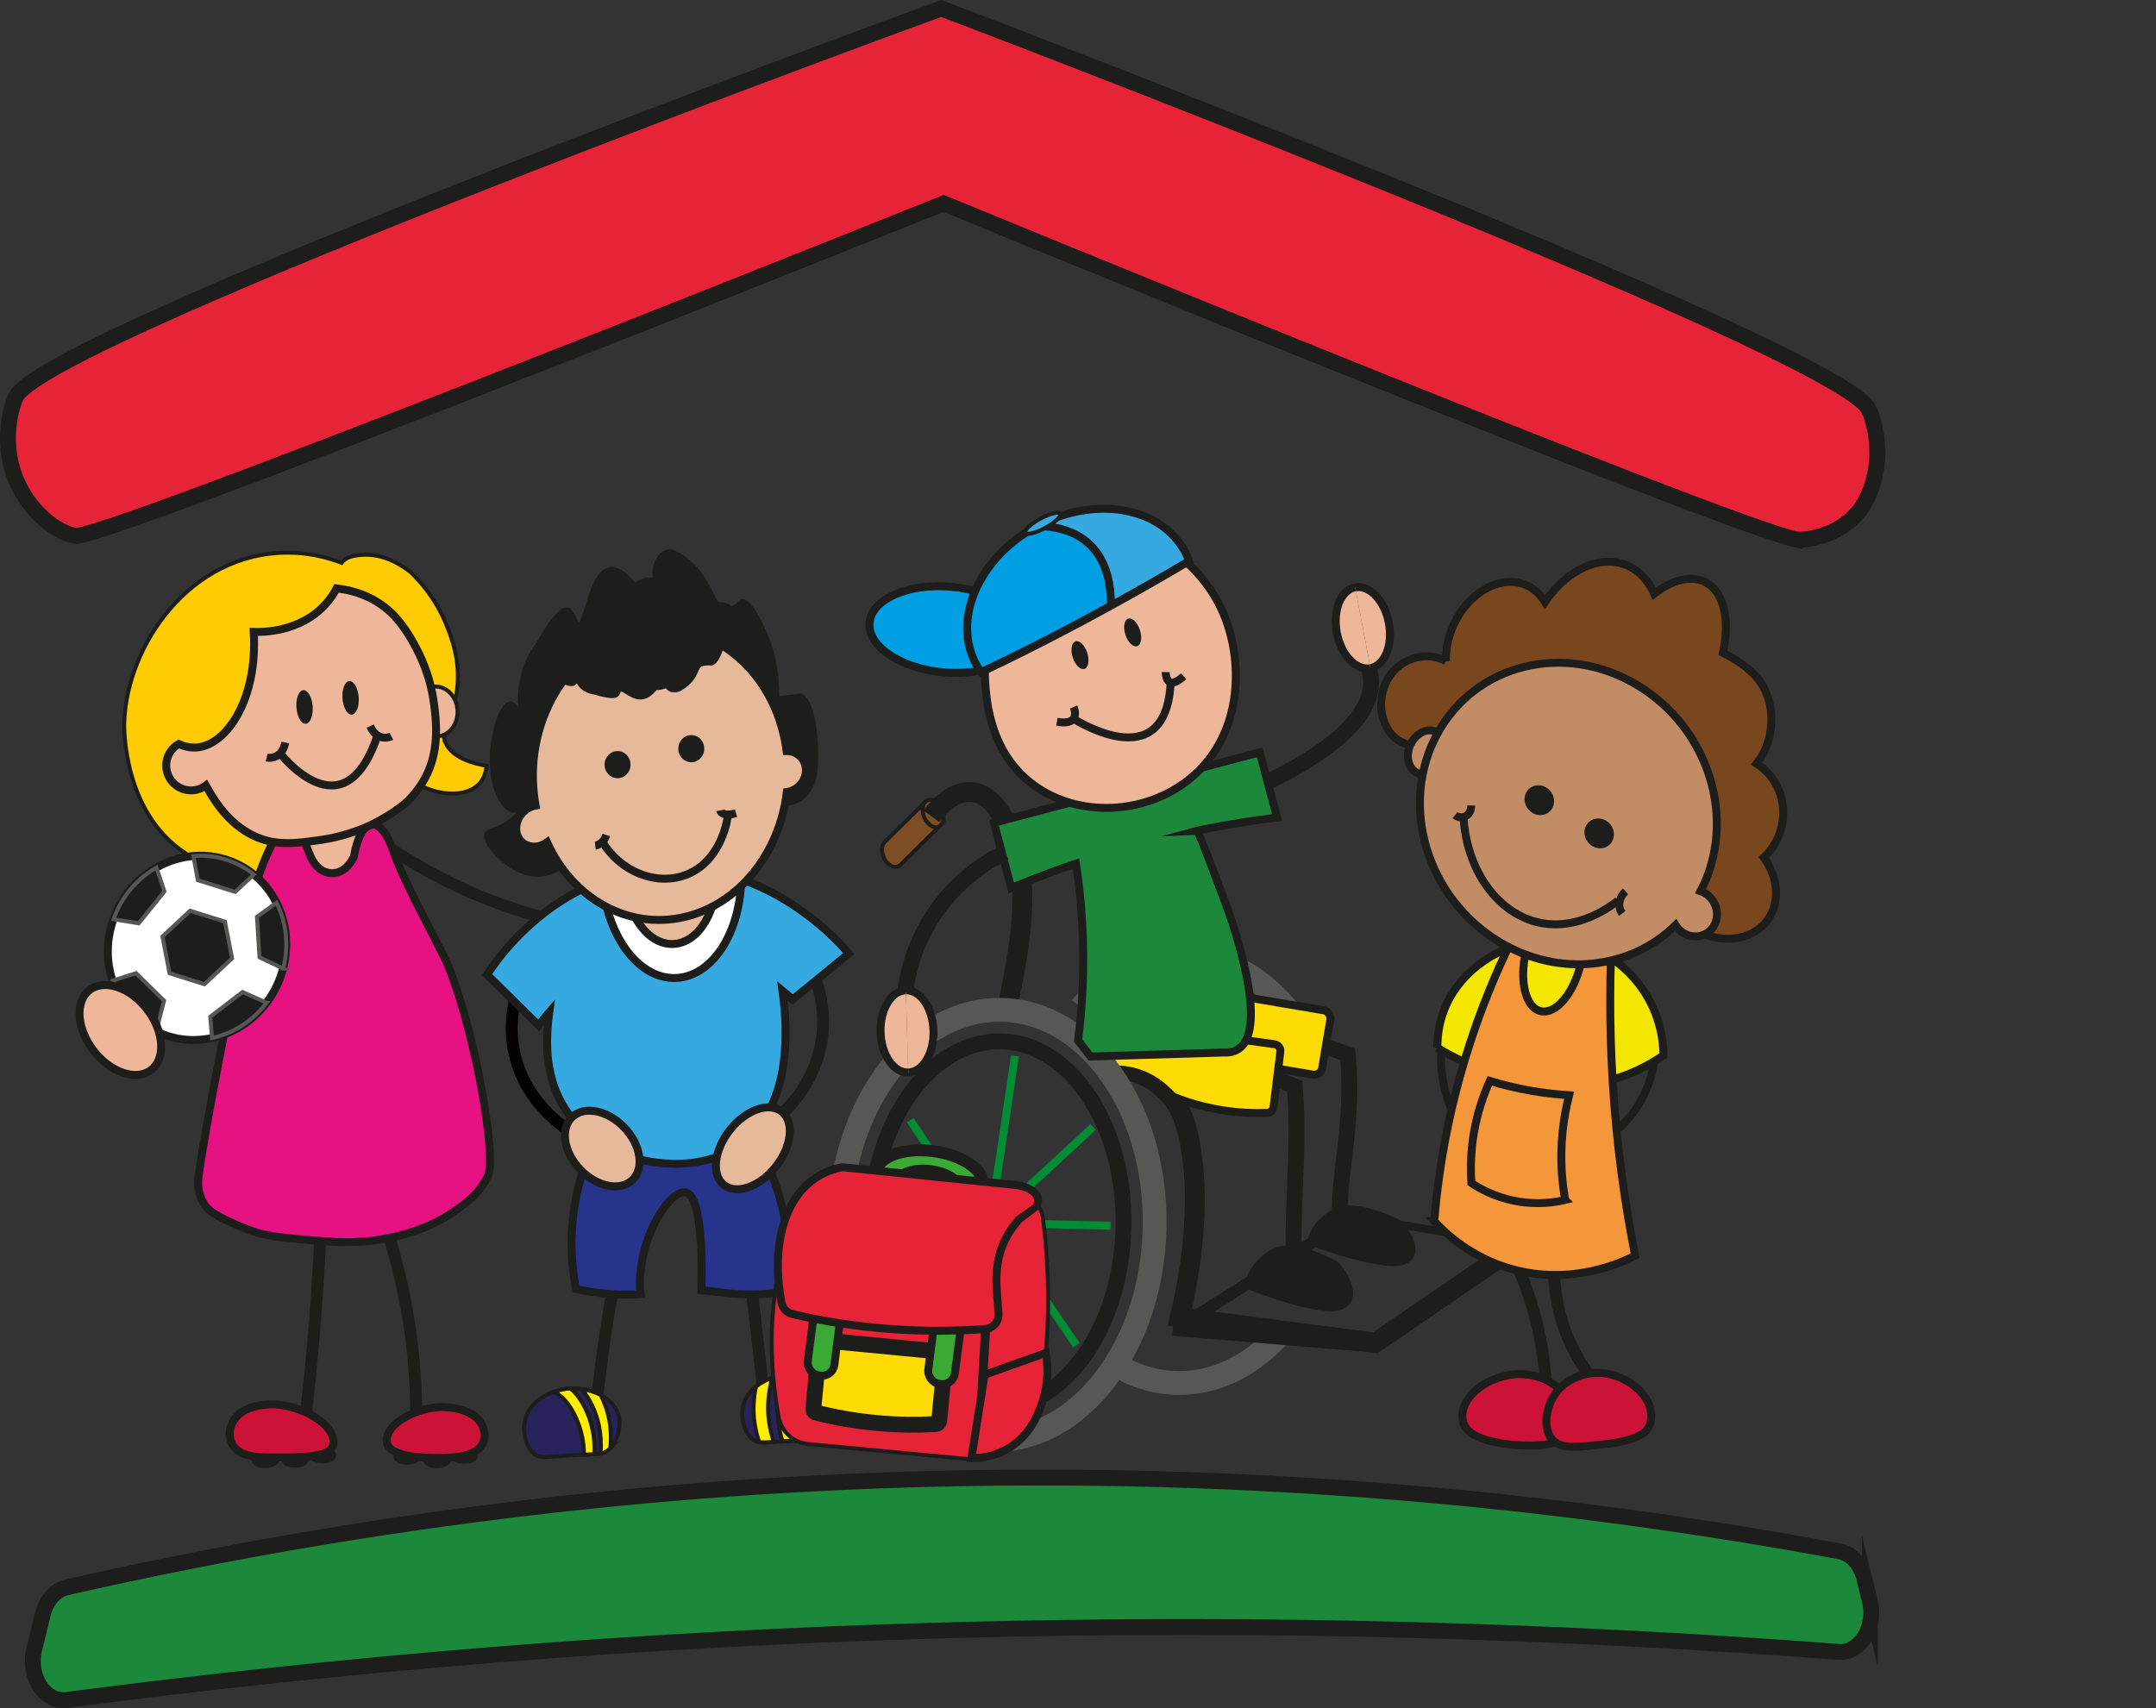 <svg xmlns="http://www.w3.org/2000/svg" viewBox="0 0 543.3 430.54"><rect x="0" y="0" width="543.3" height="430.54" fill="#333333" stroke="none"/><defs><style>      .cls-1, .cls-2, .cls-3, .cls-4, .cls-5, .cls-6, .cls-7, .cls-8, .cls-9, .cls-10, .cls-11, .cls-12, .cls-13, .cls-14, .cls-15, .cls-16, .cls-17, .cls-18, .cls-19, .cls-20, .cls-21, .cls-22, .cls-23, .cls-24, .cls-25, .cls-26, .cls-27, .cls-28, .cls-29, .cls-30, .cls-31, .cls-32, .cls-33, .cls-34, .cls-35, .cls-36, .cls-37 {        stroke-miterlimit: 10;      }      .cls-1, .cls-2, .cls-3, .cls-24, .cls-34, .cls-35, .cls-36 {        fill: none;      }      .cls-1, .cls-2, .cls-37 {        stroke-width: 3px;      }      .cls-1, .cls-4, .cls-5, .cls-6, .cls-7, .cls-8, .cls-9, .cls-10, .cls-11, .cls-12, .cls-13, .cls-14, .cls-15, .cls-16, .cls-17, .cls-18, .cls-19, .cls-20, .cls-21, .cls-22, .cls-23, .cls-24, .cls-25, .cls-26, .cls-27, .cls-28, .cls-29, .cls-30, .cls-32, .cls-33, .cls-34, .cls-36, .cls-37 {        stroke: #1d1d1b;      }      .cls-2 {        stroke: #050203;      }      .cls-3 {        stroke-width: 6px;      }      .cls-3, .cls-31 {        stroke: #575756;      }      .cls-38 {        fill: #009fe3;      }      .cls-39, .cls-11, .cls-29 {        fill: #efb79a;      }      .cls-40, .cls-15, .cls-31, .cls-32 {        fill: #1d1d1b;      }      .cls-41, .cls-14, .cls-33 {        fill: #36a9e1;      }      .cls-4 {        fill: #e71282;      }      .cls-4, .cls-5, .cls-6, .cls-7, .cls-8, .cls-9, .cls-10, .cls-11, .cls-14, .cls-15, .cls-16, .cls-17, .cls-18, .cls-19, .cls-20, .cls-21, .cls-23, .cls-34, .cls-35 {        stroke-width: 2px;      }      .cls-5, .cls-12, .cls-27 {        fill: #e62337;      }      .cls-6 {        fill: #f4963a;      }      .cls-7 {        fill: #e7b99b;      }      .cls-8, .cls-13 {        fill: #ffdb05;      }      .cls-9 {        fill: #fff;      }      .cls-10 {        fill: #eeb799;      }      .cls-12, .cls-13, .cls-22, .cls-36 {        stroke-width: 4px;      }      .cls-16, .cls-22 {        fill: #1c883c;      }      .cls-17, .cls-37 {        fill: #3aaa35;      }      .cls-18 {        fill: #c28c65;      }      .cls-19 {        fill: #78471e;      }      .cls-20 {        fill: #27348b;      }      .cls-21 {        fill: #cc1236;      }      .cls-23 {        fill: #f3e600;      }      .cls-24 {        stroke-width: 5px;      }      .cls-25 {        fill: #7d4e24;      }      .cls-26 {        fill: #ffcc03;      }      .cls-28 {        fill: #ffed00;      }      .cls-30 {        fill: #29235c;      }      .cls-35 {        stroke: #008d36;      }    </style></defs><g id="roof_ground" data-name="roof ground"><path class="cls-22" d="m471.19,403.54c1.62,6.6-2.45,13.24-7.86,12.83-68.98-5.26-143.49-7.63-222.85-5.5-79.8,2.14-154.59,8.57-223.7,17.61-5.52.72-9.81-5.98-8.16-12.75.54-2.21,1.62-6.63,2.16-8.84.86-3.53,3.19-6.16,6.04-6.8,62.71-14.25,136.99-25.5,220.59-27.39,85.72-1.94,161.95,6.4,226.14,18.32,2.94.55,5.36,3.2,6.24,6.81.47,1.91.93,3.81,1.4,5.72Z"></path><path class="cls-12" d="m452.47,135.95c-19.98-4.5-214.67-84.68-214.67-84.68,0,0-197.76,79.44-217.94,83.76-2.23.48-9.99-3.01-14.63-11.6-6.02-11.15-1.93-22.33-1.05-23.72C14.57,83.33,237.19,2.13,237.19,2.13c0,0,223.3,84.7,233.55,100.73.83,1.3,5.24,12.53-.78,23.7-4.58,8.49-15.33,9.87-17.49,9.38Z"></path></g><g id="wheel_chair" data-name="wheel chair"><line class="cls-35" x1="255.77" y1="266.14" x2="250.8" y2="299.48"></line><line class="cls-35" x1="249.13" y1="317.47" x2="252.21" y2="351.51"></line><line class="cls-35" x1="244.5" y1="315" x2="228.72" y2="336.64"></line><line class="cls-35" x1="254.64" y1="314.7" x2="271.24" y2="339.05"></line><line class="cls-35" x1="255.82" y1="308.39" x2="279.88" y2="308.95"></line><line class="cls-35" x1="223.04" y1="312.38" x2="242.6" y2="309.08"></line><line class="cls-35" x1="229.37" y1="282.36" x2="243.35" y2="303.16"></line><line class="cls-35" x1="254.51" y1="303.42" x2="275.47" y2="284.05"></line><g><path class="cls-25" d="m237.77,206.28c-.06.6-.26,1.13-.57,1.53,0,0,0,0,0,0l-.37.37-9.91,9.78s-.02.03-.04.04c-.23.23-.6.21-.81-.04l-3.7-4.33s-.04-.05-.05-.07c.09-.52.29-.98.6-1.31l.13-.13s0,0,0,0l10.26-10.12c.06-.06.13-.1.2-.13.21-.08.45-.02.62.17l3.64,4.26Z"></path><path class="cls-25" d="m237.77,206.28c-.06.6-.26,1.13-.57,1.53,0,0,0,0,0,0-.11.14-.23.27-.37.37-.06.05-.13.09-.2.13-1.2.66-2.78-.34-3.64-2.11-.83-1.72-.59-3.63.52-4.34.03-.02.07-.04.1-.06,1.2-.66,2.86.24,3.71,2,.39.82.53,1.7.45,2.48Z"></path><path class="cls-25" d="m223.05,212.11s0,0,0,0l-.13.13c-.31.34-.51.79-.6,1.31-.14.82,0,1.8.44,2.73.86,1.77,2.52,2.67,3.72,2.01.15-.08.29-.19.41-.31.01-.01.02-.02.04-.04"></path></g><path class="cls-3" d="m280.71,343.69c4.81,3.03,10.14,4.76,15.8,4.89,4.55.11,8.95-.84,13.06-2.67,4.48-1.99,8.62-5.03,12.27-8.91"></path><path class="cls-3" d="m272.42,254c3-3.45,6.36-6.33,10-8.47,5.09-3.02,10.71-4.64,16.59-4.5,12.66.29,23.74,8.65,30.71,21.41"></path><path class="cls-24" d="m382.74,313.7c-12.04,8.24-24.09,16.49-36.13,24.74l-49.28-6.44c2.08-8.82,5.72-27.48,2.45-44.27-.87-4.44-2.12-8.23-4.71-11.33-.49-.59-1.04-1.16-1.64-1.7-1.01-.92-3.57-3.36-7.78-4.52-3.32-.91-6.16-.63-7.75-.35"></path><line class="cls-24" x1="295.63" y1="334.2" x2="346.6" y2="338.43"></line><line class="cls-1" x1="341.01" y1="306.65" x2="298.38" y2="333.62"></line><line class="cls-34" x1="341.01" y1="306.65" x2="382.74" y2="313.7"></line><path class="cls-36" d="m279.88,264.24c10.22-.18,28.17,3.02,40.86,7.46,1.91.67,3.75,1.38,5.52,2.12,1.53,18.03-1.36,31.54.17,49.57l6.23,1.4"></path><path class="cls-36" d="m295.66,266.02c10.22-.15,25.74-6.45,38.44-2.25,1.91.63,3.75,1.31,5.53,2.01,1.8,19.62-3.28,30.88-1.79,47.11"></path><path class="cls-24" d="m234.73,205.75c.64-.89,4.92-6.65,10.27-6.09,4.51.47,7.18,5.16,8.68,7.8,8.48,14.91.91,40.97-.36,49.68"></path><path class="cls-36" d="m295.14,206.65s56.63-17,49.79-38.19"></path><rect class="cls-8" x="302" y="252.17" width="32.44" height="16.43" rx="2.01" ry="2.01" transform="translate(47.71 -49.27) rotate(9.57)"></rect><path class="cls-8" d="m322.64,265.11c-.57,4.63-1.14,9.27-1.72,13.9-.1.83-.79,1.47-1.63,1.5-3.26.12-7.23,0-11.68-.74-4.64-.77-8.56-2-11.64-3.21-.24-.09-.45-.24-.63-.43-.37-.4-.84-.9-1.44-1.42-1.04-.92-3.68-3.36-8.02-4.53-2.36-.63-4.48-.69-6.11-.58-1.01.07-1.85-.73-1.83-1.74l.2-8.65c.02-1.02.93-1.79,1.94-1.65,13.7,1.88,27.4,3.76,41.1,5.65.92.13,1.58.97,1.46,1.9Z"></path><ellipse class="cls-36" cx="251.26" cy="308.75" rx="46.27" ry="31.86" transform="translate(-63.24 552.77) rotate(-88.67)"></ellipse><ellipse class="cls-36" cx="249.05" cy="308.57" rx="6.12" ry="3.56" transform="translate(-65.23 550.39) rotate(-88.67)"></ellipse><ellipse class="cls-3" cx="251.26" cy="308.75" rx="54.22" ry="39.7" transform="translate(-63.24 552.77) rotate(-88.67)"></ellipse><path class="cls-16" d="m301.7,209.41l.68-.18c6.88-1.4,13.38-2.42,19.42-3.18l-4.35-16.42-66.98,17.76c1.45,5.47,2.9,10.95,4.36,16.42,4.99-2.08,10.44-4.16,16.31-6.15.71,4.69,1.27,9.74,1.58,15.16.63,11.27,0,21.23-1.05,29.44,1.04,1.35,2.09,2.7,3.13,4.04,11.15-.33,22.3-.67,33.45-1,1.06.06,2.57-.04,3.88-.92,7.69-5.2-1.07-30.98-3.85-38.18-2.73-7.09-4.56-12.45-6.56-16.79Z"></path><path class="cls-10" d="m308.53,155.23c5.02,12.35,4.38,30.71-8.97,41.29-11.07,8.78-27.61,9.62-38.89,1.49-13.03-9.39-12.61-26.1-12.45-32.58.13-5.21.55-22.35,13.13-29.94,7.7-4.65,15.99-3.32,19.18-2.81,12.06,1.94,23.16,10.62,28,22.55Z"></path><path class="cls-34" d="m270.55,178.21s2.14,4.83-4.23,3.72"></path><path class="cls-34" d="m293.75,169.4s-.07,5.2,4.52,1.05"></path><path class="cls-34" d="m269.75,180.7s24.43,16.43,25.27-9.28"></path><ellipse class="cls-40" cx="272.15" cy="165.15" rx="1.92" ry="3.65" transform="translate(-37.61 91.73) rotate(-17.92)"></ellipse><ellipse class="cls-40" cx="285.42" cy="159.43" rx="1.92" ry="3.65" transform="translate(-35.2 95.53) rotate(-17.92)"></ellipse><path class="cls-10" d="m341.5,148.05c3.62-.68,7.42,3.32,8.48,8.95,1.06,5.62-1.01,10.74-4.63,11.42"></path><path class="cls-10" d="m345.35,168.42c-3.62.68-7.42-3.32-8.48-8.95-1.06-5.62,1.01-10.74,4.63-11.42"></path><path class="cls-10" d="m228.26,249.61c3.68-.11,6.8,4.44,6.97,10.17.17,5.72-2.68,10.45-6.37,10.55"></path><path class="cls-10" d="m228.87,270.33c-3.68.11-6.8-4.44-6.97-10.17-.17-5.72,2.68-10.45,6.37-10.55"></path><path class="cls-15" d="m314.73,323.97s.39-4.6,5.93-8.06c3.75-2.34,10.42.23,14.35,2.13.43.21.82.4,1.17.59,1.21.63,6.71,8.29,1.73,10.48-4.98,2.18-23.19-5.13-23.19-5.13Z"></path><path class="cls-15" d="m330.46,313.01s.38-4.19,5.91-7.32c3.74-2.12,10.42.23,14.35,1.97.43.19.82.37,1.18.54,1.21.57,6.73,7.57,1.76,9.54-4.97,1.98-23.2-4.72-23.2-4.72Z"></path><g><path class="cls-38" d="m247.58,149.55l1.77,18.92c-3.33.97-7.33,1.37-11.57,1-10.84-.97-19.2-6.57-18.67-12.53.53-5.95,9.74-9.99,20.58-9.03,2.83.25,5.51.82,7.88,1.64Z"></path><path class="cls-34" d="m247.58,149.55c-2.37-.82-5.05-1.39-7.88-1.64-10.84-.96-20.05,3.08-20.58,9.03-.53,5.96,7.82,11.56,18.67,12.53,4.24.37,8.24-.02,11.57-1"></path></g><g><g><path class="cls-41" d="m298.55,138.96c.44.8.8,1.61,1.11,2.44-6.87,4.08-13.39,7.79-19.52,11.16l-.21-.37c-.04-21.3-18.8-19.49-18.8-19.49,14.52-7.89,31.27-5.08,37.41,6.25Z"></path><path class="cls-38" d="m279.94,152.2l.21.37c-10.4,5.73-19.66,10.47-27.55,14.31,0,0-.02,0-.02,0-1.86.9-3.65,1.76-5.35,2.56-.45-.62-.86-1.28-1.23-1.97-3.01-5.54-2.93-12.12-.34-18.29,2.69-6.45,8.08-12.47,15.48-16.48,0,0,18.76-1.81,18.8,19.49Z"></path></g><g><path class="cls-34" d="m261.14,132.71c14.52-7.89,31.27-5.08,37.41,6.25.44.8.8,1.61,1.11,2.44-6.87,4.08-13.39,7.79-19.52,11.16-10.4,5.73-19.66,10.47-27.55,14.31,0,0-.02,0-.02,0-1.86.9-3.65,1.76-5.35,2.56-.45-.62-.86-1.28-1.23-1.97-3.01-5.54-2.93-12.12-.34-18.29,2.69-6.45,8.08-12.47,15.48-16.48Z"></path><path class="cls-34" d="m261.14,132.71s18.76-1.81,18.8,19.49"></path></g></g><ellipse class="cls-33" cx="262.77" cy="131.91" rx="4.98" ry="1.31" transform="translate(-31.1 141.3) rotate(-28.49)"></ellipse><path class="cls-36" d="m228.09,250.22c.5-4.1,1.95-11.49,6.9-19.17,6.22-9.65,14.47-14.34,18.29-16.21"></path></g><g id="charming_girl" data-name="charming girl"><path class="cls-1" d="m377.32,309.31c3.2,5.34,6.99,12.94,9.53,22.6,2,7.61,2.68,14.4,2.82,19.77"></path><path class="cls-1" d="m392.63,309.67c-.89,4.12-2.65,14.98,2.35,27.19,4.06,9.9,10.58,15.84,13.92,18.5"></path><path class="cls-21" d="m383.57,364.31c3.47.13,9.23.34,11.54-3.39,2.09-3.37-.02-7.74-.22-8.14-2.56-5.13-9.45-7.27-14.94-6.14-7.25,1.49-12.32,6.65-11.32,11.53,1.16,5.67,13.44,6.08,14.94,6.14Z"></path><path class="cls-21" d="m401.22,364.36c-4.46.45-7.88.8-9.97-1.46-2.55-2.75-1.62-7.77.13-10.78,2.8-4.83,9.2-7.12,14.65-5.66,6.76,1.82,11.17,7.3,9.84,12.24-1.17,4.36-8.68,5.05-14.65,5.66Z"></path><path class="cls-19" d="m364.36,166.62c-.08-3.34.74-6.96,2.55-10.35,4.37-8.15,12.79-11.82,18.81-8.2,1.49.9,2.7,2.16,3.6,3.68,5.63-8.34,14.35-12.31,21.21-9,2.83,1.37,4.95,3.82,6.32,6.9,4.72-3.65,9.66-4.87,13.31-2.68,4.43,2.66,5.76,9.62,4.01,17.55.3.15.71.37,1.21.65,3.37,1.95,8.14,4.71,10.1,10.54,1.55,4.61,1.05,10.25-1.33,14.54-.54.97-1.09,1.72-1.49,2.22,5.06,3.19,7.78,9.51,6.29,15.91-.72,3.11-2.34,5.76-4.48,7.76,3.23,4.48,4.09,10.06,1.72,14.49-3.4,6.34-12.13,7.89-19.5,3.47s-10.58-13.16-7.18-19.5c.65-1.21,1.49-2.24,2.48-3.09-1.24-2.86-1.61-6.16-.84-9.48.43-1.85,1.18-3.53,2.17-5.02-1.36-.48-2.7-1.1-4.01-1.88-2.34-1.41-4.34-3.18-5.96-5.17-2.09.35-4.06.08-5.75-.94s-2.92-2.68-3.71-4.77c-4,1.97-8.23,2.32-11.91.53-3.74-1.81-6.25-5.47-7.38-10.03-2.99,2.78-6.55,4.3-9.92,4.2.26,2.18-.06,4.35-1.09,6.26-3.08,5.75-12.68,4.48-17.32,2.99-2.27-.73-4.4-1.41-6.06-3.64-2.55-3.42-3.06-9.21-.38-13.63,3-4.94,9.28-7,14.53-4.32Z"></path><path class="cls-34" d="m363.33,263.72c-.16,1.23-1.77,15.17,8.88,24.52,8.39,7.37,18.51,6.73,20.46,6.57"></path><path class="cls-34" d="m417.16,264.8c-.18,2.95-.89,7.78-3.78,12.81-5.77,10.06-15.83,13.22-18.34,13.93"></path><path class="cls-23" d="m362.23,264.13c3.41,2.11,9.44,5.31,17.69,7.15,7.29,1.62,13.41,1.52,17.25,1.21,2.26-10.57,4.52-21.14,6.78-31.71-4.72-1.54-9.43-3.07-14.15-4.61-2.88.43-14.43,2.45-21.83,11.48-5.46,6.65-5.8,13.61-5.74,16.49Z"></path><path class="cls-23" d="m419.19,265.99c-2.98,2.07-8.28,5.19-15.6,6.83-6.47,1.45-11.95,1.16-15.39.72-2.35-10.98-4.69-21.96-7.04-32.94,4.17-1.44,8.34-2.88,12.51-4.32,2.59.53,12.98,2.97,19.88,12.52,5.08,7.03,5.6,14.22,5.64,17.19Z"></path><path class="cls-6" d="m361.42,307.82c2.8,3.03,9.18,9.09,19.32,11.99,15.41,4.4,28.22-1.74,31.3-3.33-2.54-12.83-4.66-27.58-5.66-43.96-.9-14.76-.73-28.29,0-40.3-7.3-.71-14.59-1.42-21.89-2.13-7.19,13.38-14.8,31.11-19.41,52.75-1.9,8.92-3.04,17.3-3.66,24.98Z"></path><path class="cls-6" d="m394.42,302.45c-2.23.54-6.76,1.34-12.39.3-5.48-1.02-9.34-3.28-11.24-4.56-.24-3.5-.2-7.79.61-12.59.9-5.3,2.48-9.73,4.03-13.15,3.01.92,6.52,1.82,10.49,2.5,3.47.6,6.66.93,9.49,1.1-1.4,5.49-2.38,12.3-1.79,20.11.17,2.21.44,4.31.8,6.29Z"></path><ellipse class="cls-23" cx="391.42" cy="241.51" rx="13.73" ry="7.06" transform="translate(65.2 565.73) rotate(-76.5)"></ellipse><ellipse class="cls-18" cx="359.51" cy="189.64" rx="5.71" ry="4.51" transform="translate(41.97 443.37) rotate(-66.44)"></ellipse><path class="cls-18" d="m429.65,225.14c-.36-.22-.74-.39-1.12-.52,9.32-17.83,2.25-41.01-15.94-51.93-18.3-11-40.91-5.42-50.5,12.46-9.59,17.87-2.53,41.28,15.77,52.27,15.1,9.08,33.13,6.85,44.37-4.25.5.8,1.17,1.51,2.03,2.02,2.78,1.67,6.24.78,7.73-2,1.49-2.77.44-6.38-2.34-8.05Z"></path><ellipse class="cls-32" cx="402.98" cy="210.05" rx="3.12" ry="3.36" transform="translate(-41.51 304.62) rotate(-39.54)"></ellipse><ellipse class="cls-32" cx="387.9" cy="201.67" rx="3.12" ry="3.36" transform="translate(-39.63 293.11) rotate(-39.54)"></ellipse><path class="cls-34" d="m407.69,227.03c-1.79,1.42-9.82,7.46-19.38,5.61-10.65-2.05-18.87-13.04-19.55-27.2"></path><path class="cls-34" d="m409.63,224.66c-.13.11-1.66,1.52-1.58,3.52.04,1.07.53,1.78.75,2.06"></path><path class="cls-34" d="m370.73,203.02c0,.08.09,1.48-.92,2.37-.88.78-2.21.84-3.13.06"></path></g><g id="ball_girl" data-name="ball girl"><path class="cls-1" d="m97.85,213.52c7.85,5.21,18.02,10.87,30.28,15.09,10.77,3.71,20.46,5.4,28.43,6.09"></path><ellipse class="cls-11" cx="160.39" cy="234.71" rx="12.59" ry="7.65" transform="translate(-16.31 12.02) rotate(-4.09)"></ellipse><path class="cls-1" d="m81.33,292.68c-.23,12.57-.83,25.76-1.9,39.51-.72,9.29-1.62,18.29-2.66,26.97"></path><path class="cls-1" d="m92.93,297.6c3.84,9.17,7.79,21.09,10.06,35.35,1.48,9.3,1.94,17.76,1.9,25.07"></path><path class="cls-26" d="m112.3,187.28c-.25-.53-.37-1.04-.42-1.54,1.01-1.37,1.63-2.52,1.87-3.51.3-1.27.44-2.63.44-4.04.39-1.21.75-2.59.96-4.2,1.02-7.61-1.57-13.85-2.8-16.84-2.59-6.25-6.31-10.47-8.81-12.87-2.08-1.66-6.69-4.83-12.3-4.42-1.48.11-3.94.31-5.16,2-4.21-1.62-8.76-2.56-13.56-2.56-24.71,0-40.63,23.44-41.22,42.93-.03,1.12-.34,22.42,15.37,32.8-2.71,3.2-6.21,5.65-9.53,7.46,6.36,6.1,18.53,7.41,26.5,3.53,2.81-1.37,4.91-3.3,6.15-5.5,1.35-.17,2.72-.44,4.11-.83,2.15-.6,6.36-2.05,22.5-17.83,3.31-3.24,6.11-5.98,8.45-8.34.1,1.25.19,2.63.26,4.12,6.53,3.41,13.04,3.04,15.86-.31.58-.69,1.43-2.01,1.62-4.31-3.67-.63-8.55-2.06-10.3-5.74Z"></path><rect class="cls-39" x="72.54" y="202.8" width="21.05" height="37.14"></rect><path class="cls-4" d="m122.93,296.43c-2.23,4.65-5.67,6.98-9.37,9.5-1.32.89-6.07,4-14.56,5.89-8.36,1.86-14.84,1.32-22.32.63-6.82-.63-10.23-.94-14.72-2.73-4-1.6-6.56-2.86-8.63-4.27-2.45-1.67-3.79-5.25-3.31-8.84,1.85-13.83,8.45-45.65,10.68-58.6,2.6-15.17,8.58-29.87,13.51-32.82.24-.14,1.94,5.78,4.07,10.72,2.31,5.37,8.07,5.61,10.65.47.09-.18.23-.33.26-.54,1.86-10.41,6.79-10.6,9.97-1.21,2.92,8.62,11.97,24.28,13.93,29.2,6.94,17.44,12.06,48.03,9.86,52.61Z"></path><ellipse class="cls-34" cx="74.36" cy="367.88" rx="2.46" ry="1.05"></ellipse><ellipse class="cls-34" cx="66.86" cy="367.96" rx="2.46" ry="1.05"></ellipse><ellipse class="cls-34" cx="81.26" cy="366.79" rx="2.46" ry="1.05"></ellipse><ellipse class="cls-34" cx="110.09" cy="368" rx="2.46" ry="1.05"></ellipse><ellipse class="cls-34" cx="102.59" cy="367.12" rx="2.46" ry="1.05"></ellipse><ellipse class="cls-34" cx="116.99" cy="366.9" rx="2.46" ry="1.05"></ellipse><path class="cls-21" d="m110.68,367.49c3.1-.05,8.26-.12,10.47-2.87,2-2.49.28-5.53.12-5.81-2.09-3.56-8.19-4.82-13.16-3.8-6.56,1.35-11.3,5.23-10.6,8.68.82,4,11.81,3.82,13.16,3.8Z"></path><path class="cls-21" d="m69.82,367.35c-4.39,0-7.76-.01-10-1.82-2.74-2.21-2.19-5.81-.69-7.88,2.41-3.33,8.59-4.52,14.11-3.04,6.85,1.84,11.63,6.18,10.69,9.7-.83,3.1-8.23,3.05-14.11,3.04Z"></path><ellipse class="cls-29" cx="109.9" cy="179.32" rx="5.38" ry="6.27" transform="translate(-12.5 8.29) rotate(-4.09)"></ellipse><path class="cls-11" d="m109.37,177.4c-.96-7.37-3.63-12.46-4.81-14.65-.69-1.29-2.54-4.68-5.16-7.46-4.38-4.65-9.8-6.42-14.58-6.99-.66,1.25-1.51,2.56-2.64,3.83-6.55,7.41-16.48,7.21-18.24,7.15,1.01,16.9-6.76,28.46-14.3,29.12-1.62.14-3.18-.22-4.63-.87-1.87,1.08-3.13,3.1-3.13,5.42,0,3.46,2.81,6.27,6.27,6.27,1.4,0,2.69-.46,3.73-1.24.04.07.08.14.11.2,1.54,2.75,4.67,8.35,10.54,11.75,6.12,3.54,11.78,2.72,18.81,1.7.88-.13,6.46-.98,12.24-3.75,2.64-1.27,4.72-2.65,5.17-2.94,1.49-1,2.78-1.86,4.17-3.21.33-.32,2.98-2.93,4.77-6.77,3.1-6.64,2.17-13.76,1.68-17.55Z"></path><ellipse class="cls-40" cx="76.76" cy="178.18" rx="2.05" ry="4.25" transform="translate(-12.53 5.94) rotate(-4.09)"></ellipse><ellipse class="cls-40" cx="88.36" cy="175.89" rx="2.05" ry="4.25" transform="translate(-12.33 6.76) rotate(-4.09)"></ellipse><path class="cls-34" d="m70.29,189.52s16.54,21.94,25.06-4.84"></path><path class="cls-34" d="m71.91,187.16c-1.02,4.7-4.72,3.78-4.72,3.78"></path><path class="cls-34" d="m93.26,183.01c1.95,4.34,5.38,2.58,5.38,2.58"></path><path class="cls-9" d="m69.78,248.42c-.74,1.56-1.62,3.01-2.61,4.32-3.49,4.63-8.42,7.73-13.74,8.89-4.54.99-9.35.56-13.79-1.53-.1-.05-.2-.09-.3-.14-5.39-2.65-9.19-7.32-10.99-12.77-1.6-4.84-1.62-10.31.24-15.51.27-.77.59-1.53.94-2.28,2.23-4.71,5.74-8.37,9.87-10.72,2.88-1.64,6.07-2.64,9.33-2.92,3.66-.31,7.42.3,10.93,1.96,1.56.74,3,1.65,4.29,2.69h0c2.41,1.96,4.34,4.39,5.72,7.12,2.49,4.94,3.17,10.85,1.67,16.58-.38,1.45-.9,2.89-1.56,4.3Z"></path><path class="cls-31" d="m71.35,244.12l-5.95-2.81-.65-10.22,4.93-3.55c2.49,4.94,3.17,10.85,1.67,16.58Z"></path><path class="cls-31" d="m63.96,220.42l-4.71,4.39-9.4-2.95-1.11-6.09c3.66-.31,7.42.3,10.93,1.96,1.56.74,3,1.65,4.29,2.69Z"></path><path class="cls-31" d="m41.44,224.7l-6.5,8.04-6.33-1.05c.27-.77.59-1.53.94-2.28,2.23-4.71,5.74-8.37,9.87-10.72l2.02,6.01Z"></path><path class="cls-31" d="m67.17,252.75c-3.49,4.63-8.42,7.73-13.74,8.89l-.45-5.36,8.14-6.24,6.04,2.71Z"></path><path class="cls-31" d="m39.35,259.96c-5.39-2.65-9.19-7.32-10.99-12.77l5.91-1.9,7.08,6.92-2,7.75Z"></path><polygon class="cls-31" points="56.69 232.31 47.91 229.56 40.94 236.06 42.73 245.32 51.5 248.08 58.48 241.57 56.69 232.31"></polygon><ellipse class="cls-11" cx="30.34" cy="259.6" rx="8.52" ry="12.71" transform="translate(-152.3 72.64) rotate(-37.66)"></ellipse></g><g id="boy"><path class="cls-1" d="m149.77,358.66s4.89-48.28,10.2-51.06"></path><path class="cls-1" d="m192.48,352.15s-4.41-42.98-6.46-46.74"></path><path class="cls-30" d="m153.78,365.01c-.11.12-.23.24-.36.35-.63.58-1.18.86-2.09,1.02-.43.08-.94.12-1.57.15-.7.05-1.55.09-2.6.13-.74.03-1.59.07-2.55.12-7.35.41-8.6.98-10.15-.45-1.96-1.82-2.7-5.24-2.26-7.9.67-3.97,3.99-6.42,7.37-7.61,1.44-.51,2.89-.79,4.15-.85h0c.85-.04,1.79,0,2.77.14,1.62.22,3.33.71,4.85,1.5,2.27,1.17,4.1,3,4.63,5.61.54,2.73-.45,5.9-2.21,7.8Z"></path><path class="cls-30" d="m209.64,361.63c-1.54,1.35-2.69,1.09-8.99,1.44l-.35.02c-1.18.07-2.21.14-3.13.21-.81.05-1.52.11-2.15.16-1.76.13-2.88.18-3.71.05-.72-.11-1.23-.36-1.77-.84-2.07-1.81-2.86-5.23-2.38-7.9.4-2.2,1.66-3.94,3.31-5.25,1.24-.99,2.7-1.74,4.18-2.27,1.01-.36,2.03-.61,3-.78.61-.11,1.2-.17,1.75-.2.66-.03,1.37-.02,2.11.04,4.45.37,9.89,2.52,10.85,7.17.6,2.9-.65,6.32-2.74,8.16Z"></path><path class="cls-28" d="m149.77,366.53c-.7.05-1.55.09-2.6.13-.03-1.61-.19-3.18-.47-4.52-.84-4.1-3.38-9.63-7.11-11.32,1.44-.51,2.89-.79,4.15-.85h0c2.89,2.3,4.86,6.87,5.59,10.38.37,1.79.55,4,.44,6.19Z"></path><path class="cls-28" d="m153.78,365.01c-.11.12-.23.24-.36.35-.63.58-1.18.86-2.09,1.02.21-2.44.04-4.96-.38-6.97-.63-3.02-2.17-6.84-4.44-9.3,1.62.22,3.33.71,4.85,1.5,1,1.93,1.71,4.03,2.09,5.85.45,2.17.63,4.94.33,7.56Z"></path><path class="cls-30" d="m149.33,360.35c-.73-3.51-2.7-8.08-5.59-10.38h0c-1.26.07-2.71.34-4.15.85,3.73,1.69,6.27,7.22,7.11,11.32.28,1.34.45,2.91.47,4.52,1.06-.04,1.9-.08,2.6-.13.11-2.19-.07-4.4-.44-6.19Z"></path><path class="cls-28" d="m149.33,360.35c-.73-3.51-2.7-8.08-5.59-10.38h0c-1.26.07-2.71.34-4.15.85,3.73,1.69,6.27,7.22,7.11,11.32.28,1.34.45,2.91.47,4.52,1.06-.04,1.9-.08,2.6-.13.11-2.19-.07-4.4-.44-6.19Z"></path><path class="cls-28" d="m193.55,355.45c.06,2.39.53,5.35,1.47,7.99-1.76.13-2.88.18-3.71.05-.91-2.61-1.36-5.5-1.41-7.85-.04-1.84.13-4.02.58-6.13,1.24-.99,2.7-1.74,4.18-2.27-.82,2.71-1.16,5.76-1.11,8.21Z"></path><path class="cls-28" d="m199.66,356.59c.05,1.95.37,4.26.99,6.47l-.35.02c-1.18.07-2.21.14-3.13.21-.73-2.38-1.1-4.95-1.15-7.06-.07-2.94.43-6.72,1.64-9.76.61-.11,1.2-.17,1.75-.2.66-.03,1.37-.02,2.11.04-1.37,3.12-1.94,7.18-1.87,10.29Z"></path><path class="cls-30" d="m200.65,363.06l-.35.02c-1.18.07-2.21.14-3.13.21-.73-2.38-1.1-4.95-1.15-7.06-.07-2.94.43-6.72,1.64-9.76.61-.11,1.2-.17,1.75-.2.66-.03,1.37-.02,2.11.04-1.37,3.12-1.94,7.18-1.87,10.29.05,1.95.37,4.26.99,6.47Z"></path><path class="cls-28" d="m199.66,356.59c.05,1.95.37,4.26.99,6.47l-.35.02c-1.18.07-2.21.14-3.13.21-.73-2.38-1.1-4.95-1.15-7.06-.07-2.94.43-6.72,1.64-9.76.61-.11,1.2-.17,1.75-.2.66-.03,1.37-.02,2.11.04-1.37,3.12-1.94,7.18-1.87,10.29Z"></path><path id="shorts" class="cls-20" d="m199.2,325.41c-3.11.53-7.99,1.12-14.02.72-3.82-.26-4.64-.68-8.44-.89.1-3.9.62-23.42-3.86-24.66-4.04-1.11-12.86,12.41-11.45,25.63-3.76.24-9.31.2-16.28-1.28-.67-3.41-1.16-7.48-1.12-12.05.11-11.94,3.8-21.27,6.5-26.71,12.7-.65,25.39-1.3,38.09-1.95,2.74,4.4,6.35,11.29,8.59,20.43,2.06,8.41,2.24,15.71,1.99,20.77Z"></path><path class="cls-1" d="m189.64,228.01c11.82,6.82,18.78,19.56,17.66,32.22-.98,11.09-7.81,18.19-9.95,20.25"></path><path id="arm" class="cls-2" d="m145.73,286.41c-1.07-.55-14.65-7.91-16.55-23.65-1.58-13.09,5.6-26.37,17.87-32.36"></path><path class="cls-14" d="m188.03,222.05s0,0,0,0c0,0-.01,0-.02,0-7.21-2.72-15.72-4.23-25.26-2.9-24.78,3.43-37.96,23.33-40,26.53,4.34,4.27,8.67,8.54,13.01,12.81.38-.54,1.27-1.77,2.66-3.37-1.1,8.07-.89,16.7,3.91,24.27,5.46,8.62,14.04,11.42,16.69,12.29,1.22.4,17.6,5.47,29-4.38,11.03-9.54,10.68-26.68,9.15-37.6,1.26,1.03,2.13,1.84,2.55,2.25.9-.73,12.67-10.36,13.55-11.09,0,0,.6-.49.6-.49-1.03-1.27-10.5-12.53-25.83-18.31Z"></path><ellipse id="collar" class="cls-9" cx="169.24" cy="219.92" rx="17.51" ry="26.62" transform="translate(-8.78 7.05) rotate(-2.33)"></ellipse><path class="cls-32" d="m196.12,202.63c.62.09,5.53.73,8.12-4.09,1.44-2.69,1.43-5.71,1.42-8.86,0-1.07-.12-12.17-3.79-14.37,0,0-6,.69-6,.69.08-7.09-1.4-12.04-2.41-14.72-1.55-4.11-4.92-10.54-6.62-9.74-.03.01-.05,0-.1.02-.19.06-.29.32-.31.35-.16.36-2.45,1.97-3.6,2.03-2.22.13-3.32-5.31-6.81-9.76-1.4-1.79-3.6-3.94-7-5.3-.24,0-2.19.07-3.37,2.43-1.08,2.15-.7,4.59-.63,4.98-.5-.15-1.16-.27-1.92-.19-1.46.15-2.51.95-3.08,1.47-3.26-3.99-5.45-4.5-6.82-4.02-4.54,1.56-5.61,14.65-7.65,14.03,0,0-1.27-3.15-2.18-3.82-1.03-.75-3.17.51-8.02,8.89-.95,1.19-2.63,3.66-3.61,7.64-1.31,5.3-.56,10.05-.21,11.87-1.14-3.81-2.1-4.79-2.82-4.86-2.83-.26-6.89,13.25-3.58,21.89.47,1.24,1.81,4.72,4.08,5.14,1.64.3,2.92-1.15,3.37-1.72,0,0-2.73,4.92-8.87,6.74-.47.14-1.05.42-1.19,1.08-.47,2.35,5.21,8.66,10.82,9.84,4.9,1.03,8.79-2.05,9.78-2.8,5.93-4.48,19.96-9.77,52.95-14.82Z"></path><ellipse id="neck" class="cls-7" cx="168.94" cy="220.15" rx="11.65" ry="17.8" transform="translate(-8.81 7.05) rotate(-2.33)"></ellipse><path class="cls-7" d="m203.02,193.31c-.4-2.4-2.44-4.01-4.8-4-.07-.51-.13-1.02-.22-1.53-2.04-12.23-9.17-21.79-18.41-26.43-.28-.54-1.21-1.35-3.07-2.52-6.76-4.25-8.52-2.42-8.92-.53-2.36-.07-4.77.16-7.19.72-17.44,4.04-28.88,23.45-25.55,43.37.04.22.08.43.12.65-.37.07-.74.17-1.11.32-2.74,1.11-4.36,4.17-3.6,6.83s3.59,3.91,6.34,2.8c.45-.18.86-.42,1.25-.7,6.35,14.05,20.26,22.17,34.59,18.85,13.92-3.22,24.01-16.25,25.83-31.51.15-.02.29-.05.44-.08,2.85-.66,4.78-3.46,4.31-6.25Z"></path><ellipse class="cls-15" cx="155.62" cy="192.73" rx="2.28" ry="2.43"></ellipse><ellipse class="cls-15" cx="174.2" cy="188.7" rx="2.28" ry="2.43"></ellipse><g id="mouth"><path class="cls-34" d="m150,213.15s2-.23,2.79-2.69"></path><path class="cls-34" d="m151.78,212.18c5.1,8.26,14.72,11.34,22.04,7.93,8.26-3.85,9.55-14.05,9.61-14.54"></path><path class="cls-34" d="m181.46,204.27s.35,1.77,4.02.69"></path></g><ellipse id="hand_right" data-name="hand right" class="cls-7" cx="189.72" cy="289.42" rx="11.77" ry="7.4" transform="translate(-155.09 259.97) rotate(-51.87)"></ellipse><ellipse id="hand_left" data-name="hand left" class="cls-7" cx="151.78" cy="289.47" rx="7.67" ry="10.98" transform="translate(-158.32 186.16) rotate(-43.9)"></ellipse><path class="cls-32" d="m177.95,153.08c.32-.14,2.92-1.26,4.92-.59,1.12.37,1.49,1.1,1.88,1.87.13.26,1.45,2.97-.27,4.22,0,0-3.35,1-3.35,1,.93,1.7.74,3.19.53,4.03-.33,1.3-1.36,3.51-2.39,3.65-.02,0-.03,0-.05.01-.11.02-.2-.02-.21-.03-.13-.06-1.57,0-2.21.21-1.22.4-1.14,1.93-2.48,3.69-.54.71-1.46,1.65-3.14,2.65-.13.05-1.2.41-2.13.07-.85-.31-.95-.97-.96-1.08-.25.13-.6.29-1.02.42-.81.25-1.48.26-1.86.25-1.27,1.6-2.4,2.15-3.21,2.3-2.66.51-4.87-2.45-5.9-1.91,0,0-.3,1.01-.71,1.35-.46.38-1.79.5-5.47-.59-.66-.1-1.89-.37-2.91-1.15-1.37-1.03-1.56-2.32-1.59-2.83-.14,1.14-.54,1.57-.93,1.73-1.5.61-5.4-1.86-4.67-4.6.1-.39.4-1.5,1.58-2.04.85-.39,1.73-.29,2.04-.24,0,0-2.09-.66-5.66.1-.27.06-.62.1-.78-.03-.55-.48,1.75-3.11,4.65-4.49,2.54-1.21,5.04-1.22,5.67-1.23,3.78-.07,12.06-1.52,30.63-6.74Z"></path></g><g id="bag"><path class="cls-27" d="m244.7,367.83c-13.7-1.29-27.41-2.57-41.11-3.86-3.69-.35-6.69-3.11-7.36-6.76-2.31-12.53-3.33-30.09,3.19-48.8.93-2.67,1.96-5.2,3.05-7.59,1.2-2.64,3.71-4.42,6.59-4.76,6.58-.77,41.26,2.21,47.95,4.22,3.14.94,5.43,3.64,5.83,6.89,1.28,10.23,1.41,18.94,1.2,25.57-.7,21.85-5.31,27.39-7.73,29.71-2.63,2.53-5.55,4.01-8.02,4.92-1.15.42-2.38.57-3.6.46Z"></path><path class="cls-13" d="m235.72,358.95c-4.34.24-9.21.23-14.5-.25-5.78-.52-10.98-1.49-15.5-2.63-.06,0-.36-.04-.58-.36-.14-.2-.21-.47-.18-.75l1.55-16.16c.05-.57.48-.99.96-.95l30,2.88c.47.05.82.54.76,1.11l-1.55,16.16c-.05.57-.48.99-.96.95Z"></path><rect class="cls-9" x="247.3" y="335.99" width=".27" height="31.49" transform="translate(20.37 -13.48) rotate(3.26)"></rect><path class="cls-5" d="m244.8,367.49c1.65.03,5.06-.12,8.7-2.09,4.79-2.59,6.92-6.67,7.59-8.12,1.07-2.13,2.45-5.55,2.77-9.94.18-2.47-.03-4.63-.32-6.33-5.14,1.83-10.29,3.66-15.43,5.5-1.1,6.99-2.21,13.98-3.31,20.98Z"></path><rect class="cls-17" x="204.19" y="329.7" width="6.77" height="17.06" rx="3.11" ry="3.11" transform="translate(45.06 -23.81) rotate(7.36)"></rect><rect class="cls-17" x="234.55" y="331.85" width="6.77" height="17.06" rx="3.11" ry="3.11" transform="translate(45.59 -27.69) rotate(7.36)"></rect><ellipse class="cls-37" cx="234.27" cy="296.99" rx="6.87" ry="13.48" transform="translate(-90.3 491.26) rotate(-82.64)"></ellipse><ellipse class="cls-9" cx="234.06" cy="298.65" rx="3.97" ry="7.94" transform="translate(-92.13 492.5) rotate(-82.64)"></ellipse><path class="cls-5" d="m251.62,331.17c.1,1.97-1.39,3.67-3.38,3.82-6.69.49-14.36.64-22.78.07-9.77-.66-18.42-2.13-25.72-3.82-1.44-.33-2.54-1.48-2.82-2.92-2.56-13.57.35-25.74,8.39-31.27,1.53-1.05,3.58-2.1,6.3-2.73.4-.09.82-.11,1.22-.07,14.37,1.48,28.74,2.95,43.11,4.43,2.82.29,6.9,2.1,5.3,5.39-.01.02-4.48,3.3-4.49,3.31-7.58,8.64-5.46,16.97-5.13,23.79Z"></path></g></svg>